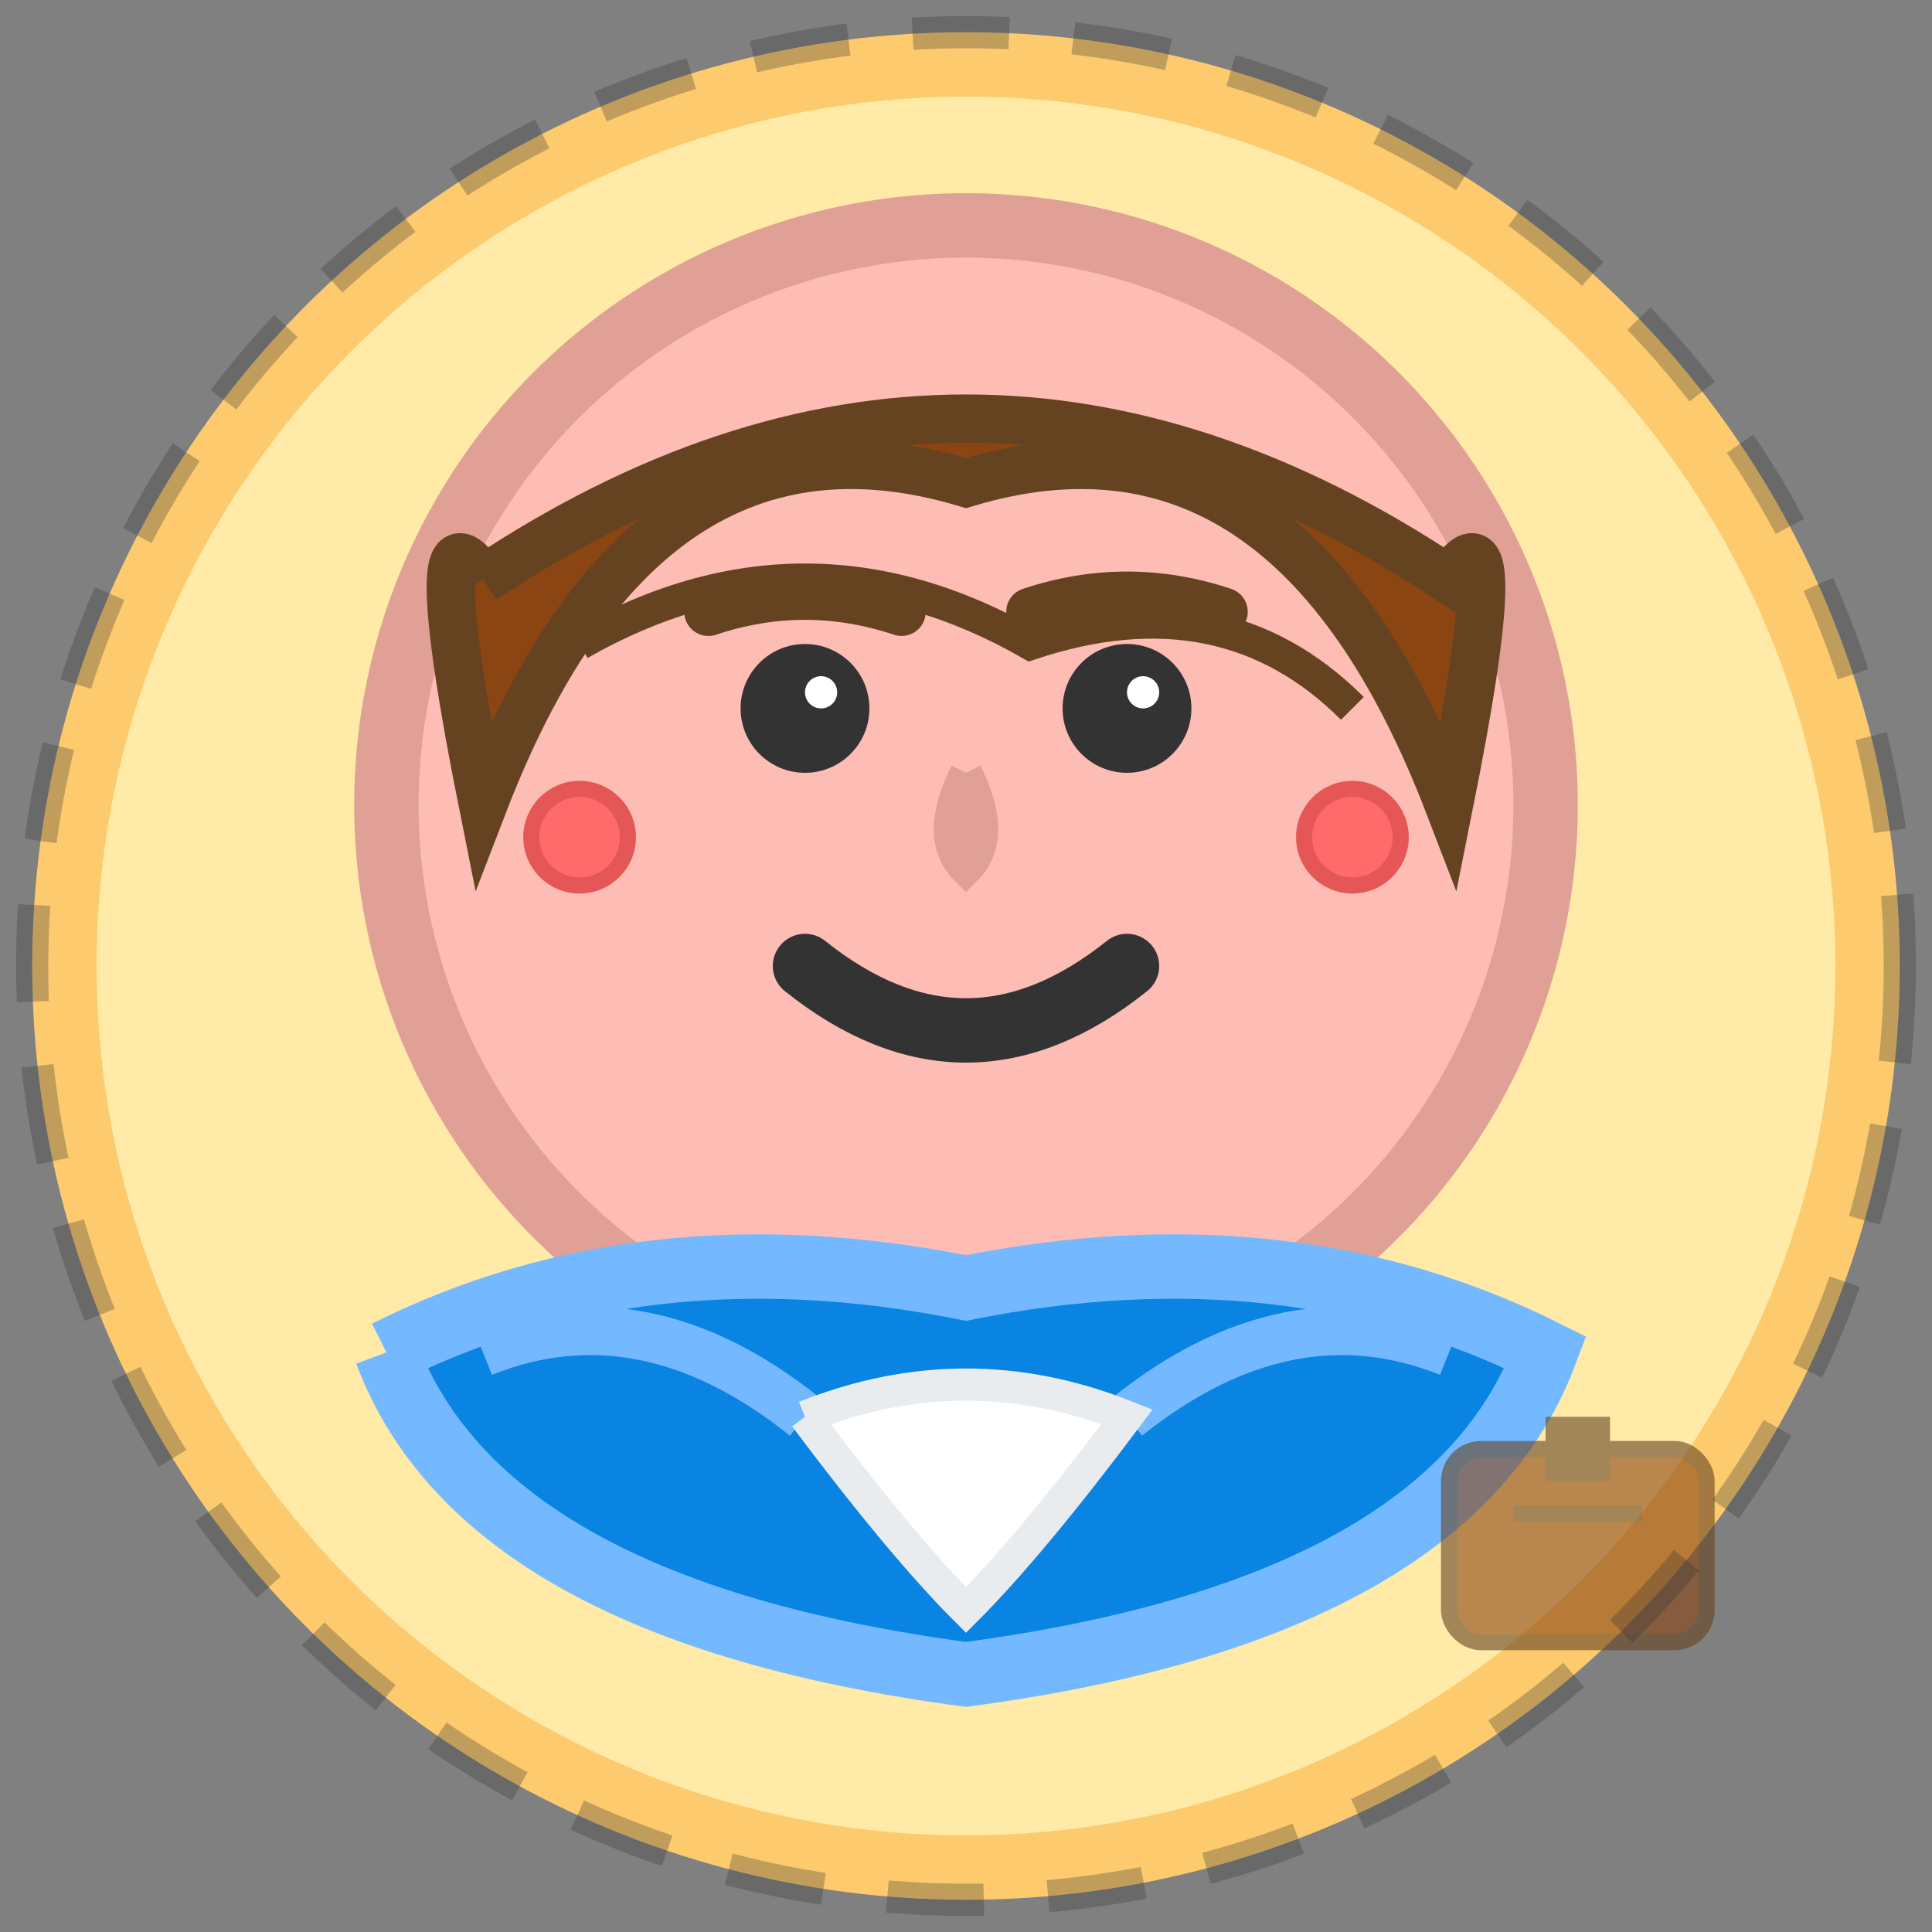 <svg width="60" height="60" viewBox="0 0 60 60" fill="none" xmlns="http://www.w3.org/2000/svg">
  <rect x="0" y="0" width="60" height="60" fill="#808080" stroke="none"/>
  <!-- Background circle -->
  <circle cx="30" cy="30" r="28" fill="#ffeaa7" stroke="#fdcb6e" stroke-width="2"/>
  
  <!-- Face -->
  <circle cx="30" cy="25" r="18" fill="#fdbcb4" stroke="#e0a096" stroke-width="2"/>
  
  <!-- Hair (professional woman) -->
  <path d="M15 18 Q30 8, 45 18 Q47 15, 45 25 Q40 12, 30 15 Q20 12, 15 25 Q13 15, 15 18" 
        fill="#8b4513" stroke="#654321" stroke-width="1.5"/>
  
  <!-- Hair detail -->
  <path d="M18 20 Q25 16, 32 20 Q38 18, 42 22" stroke="#654321" stroke-width="1" fill="none"/>
  
  <!-- Eyes -->
  <circle cx="25" cy="22" r="2" fill="#333"/>
  <circle cx="35" cy="22" r="2" fill="#333"/>
  <!-- Eye shine -->
  <circle cx="25.5" cy="21.5" r="0.5" fill="white"/>
  <circle cx="35.5" cy="21.5" r="0.5" fill="white"/>
  
  <!-- Eyebrows -->
  <path d="M22 19 Q25 18, 28 19" stroke="#654321" stroke-width="1.5" stroke-linecap="round" fill="none"/>
  <path d="M32 19 Q35 18, 38 19" stroke="#654321" stroke-width="1.5" stroke-linecap="round" fill="none"/>
  
  <!-- Nose -->
  <path d="M30 24 Q29 26, 30 27 Q31 26, 30 24" stroke="#e0a096" stroke-width="1" fill="none"/>
  
  <!-- Smile -->
  <path d="M25 30 Q30 34, 35 30" stroke="#333" stroke-width="2" stroke-linecap="round" fill="none"/>
  
  <!-- Earrings -->
  <circle cx="18" cy="26" r="1.5" fill="#ff6b6b" stroke="#e55656" stroke-width="0.5"/>
  <circle cx="42" cy="26" r="1.5" fill="#ff6b6b" stroke="#e55656" stroke-width="0.5"/>
  
  <!-- Professional attire (blazer collar) -->
  <path d="M12 42 Q20 38, 30 40 Q40 38, 48 42 Q45 50, 30 52 Q15 50, 12 42" 
        fill="#0984e3" stroke="#74b9ff" stroke-width="2"/>
  
  <!-- Blazer lapels -->
  <path d="M15 42 Q20 40, 25 44" stroke="#74b9ff" stroke-width="1.5" fill="none"/>
  <path d="M45 42 Q40 40, 35 44" stroke="#74b9ff" stroke-width="1.5" fill="none"/>
  
  <!-- Shirt/blouse -->
  <path d="M25 44 Q30 42, 35 44 Q32 48, 30 50 Q28 48, 25 44" 
        fill="white" stroke="#e9ecef" stroke-width="1"/>
  
  <!-- Small business detail - briefcase icon -->
  <g transform="translate(45, 45)" opacity="0.6">
    <rect x="0" y="0" width="8" height="6" rx="1" fill="#8b4513" stroke="#654321" stroke-width="0.5"/>
    <rect x="3" y="-1" width="2" height="2" fill="#654321"/>
    <line x1="2" y1="2" x2="6" y2="2" stroke="#654321" stroke-width="0.5"/>
  </g>
  
  <!-- Decorative frame -->
  <circle cx="30" cy="30" r="29" fill="none" stroke="#333" stroke-width="1" stroke-dasharray="3,2" opacity="0.3"/>
</svg>
